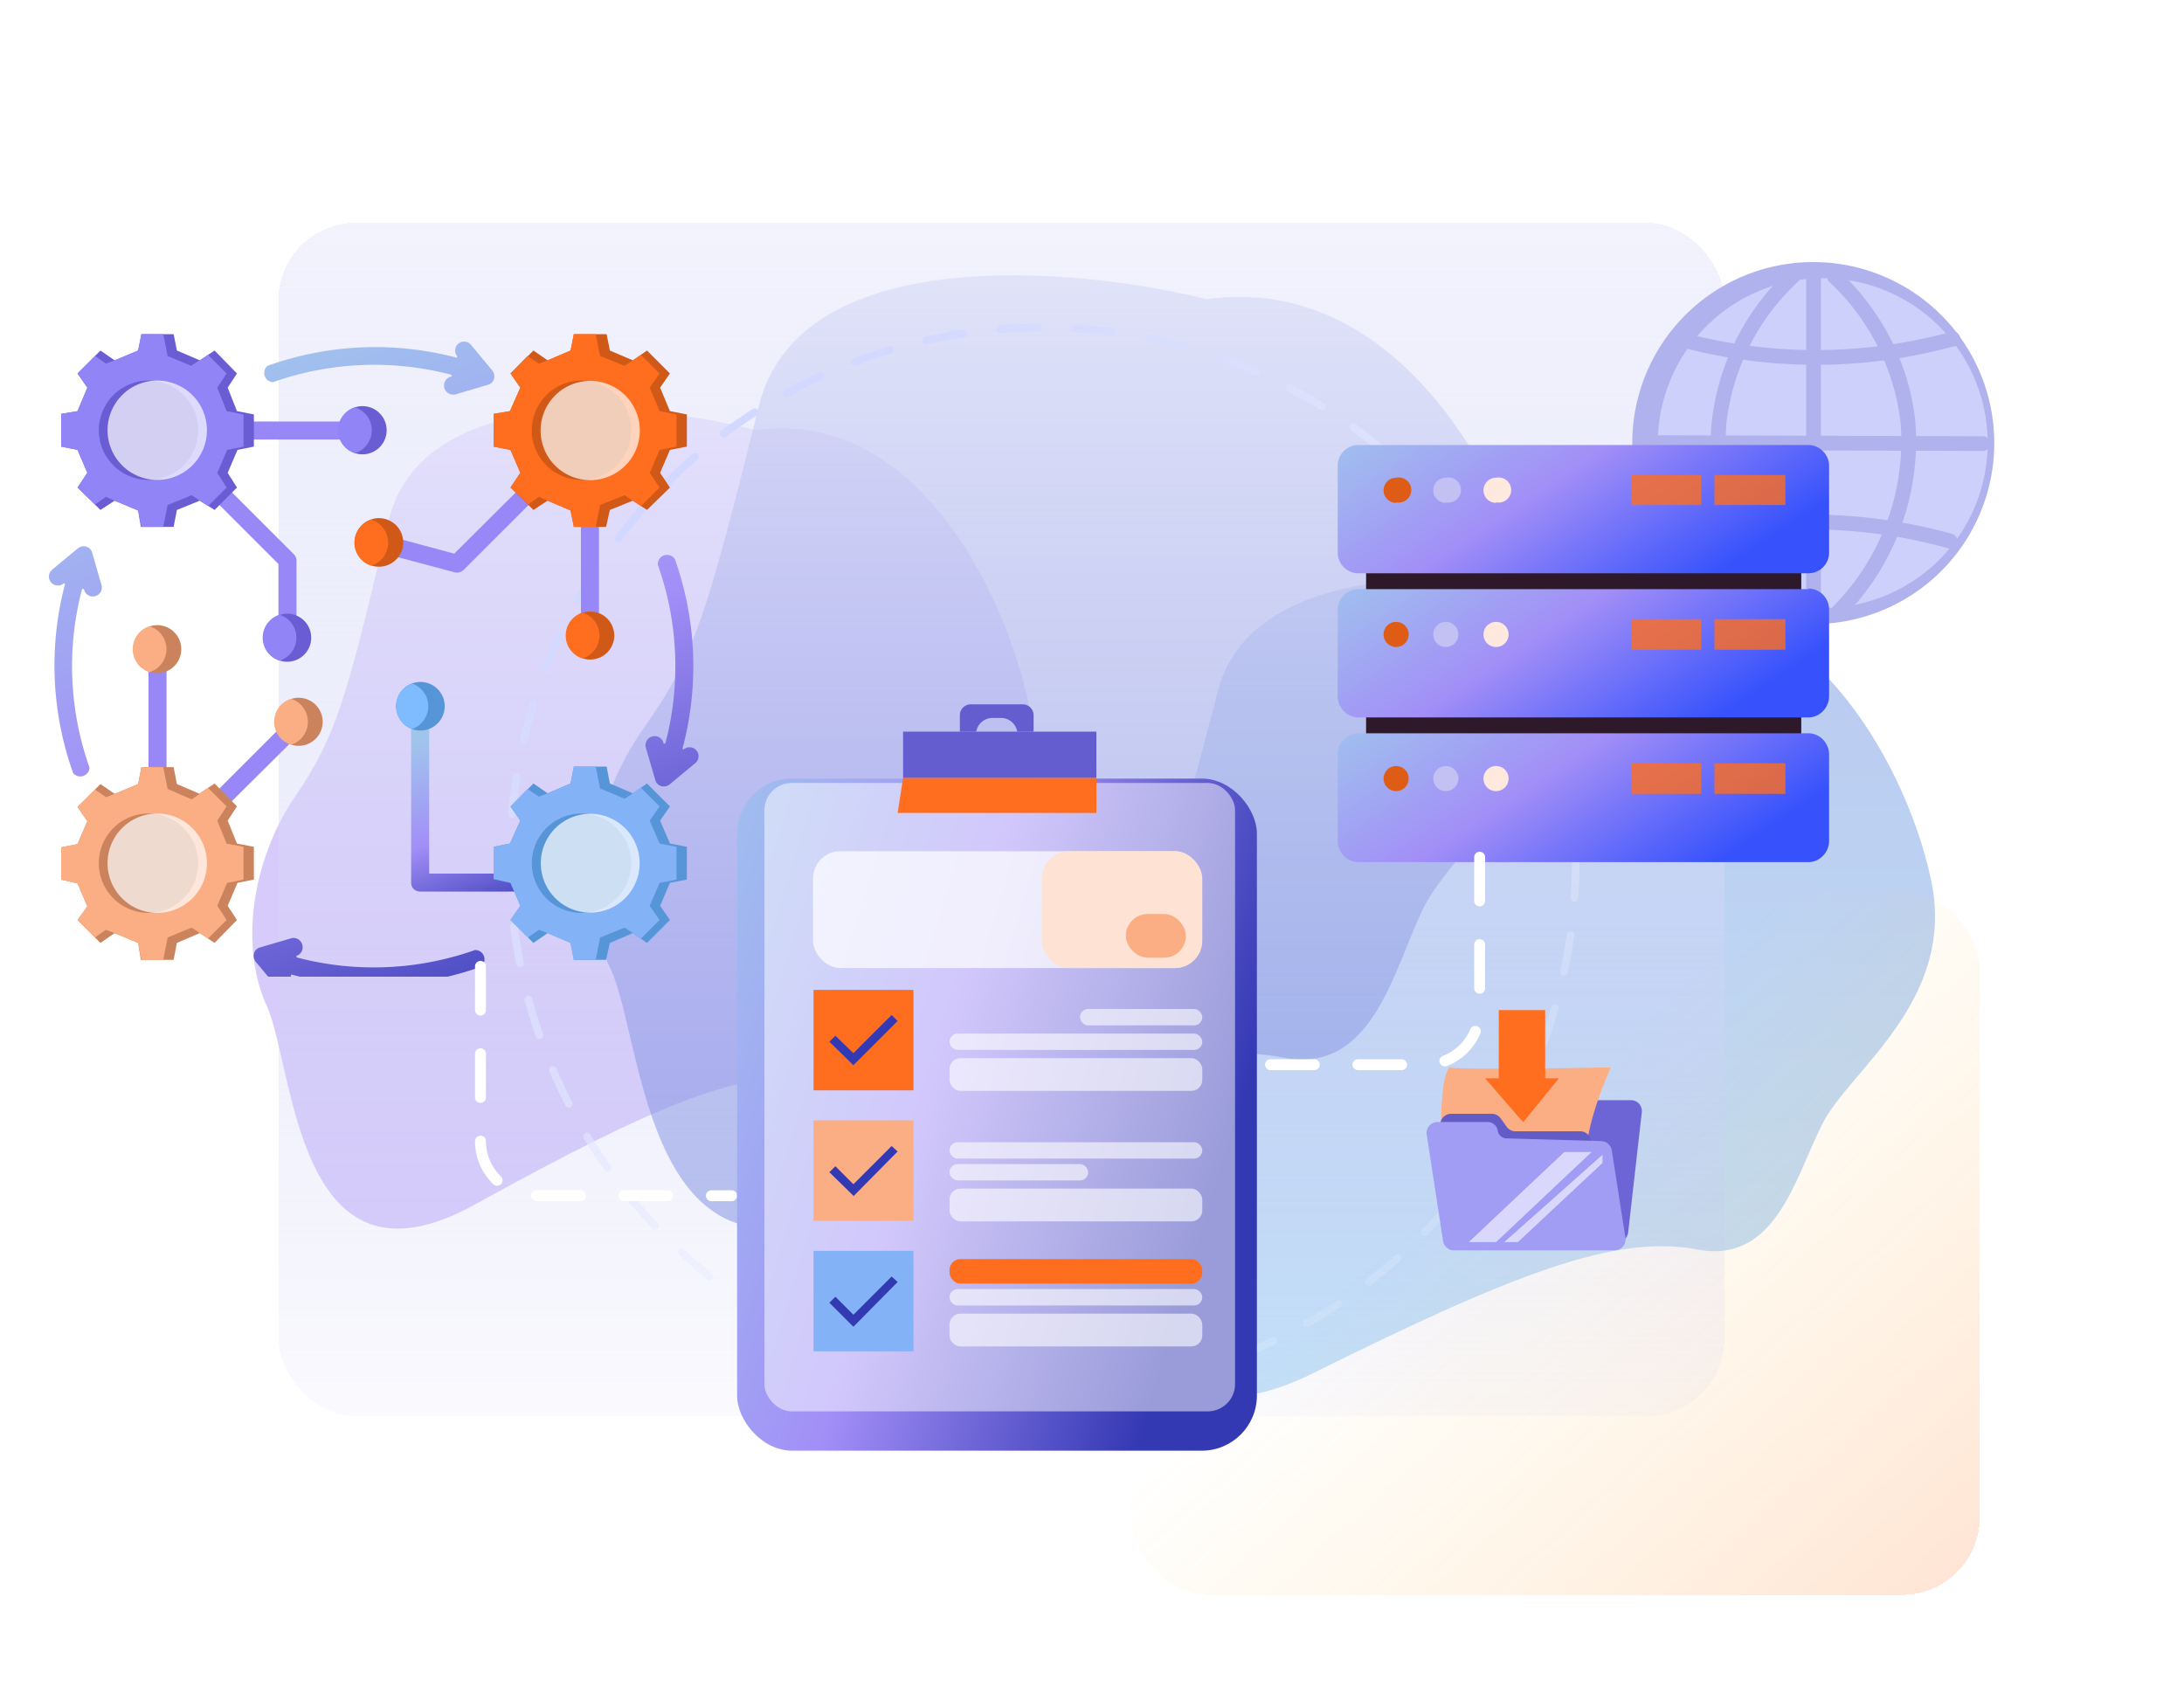 <svg viewBox="0 0 400 310" fill="none" xmlns="http://www.w3.org/2000/svg"><g clip-path="url(#a)"><g opacity=".5" filter="url(#b)"><path d="M223.1 126.4c6.8-25.8 52.7-22 74.8-16.8 31.7-4.1 50.8 28.8 55.7 51.2 5 22.4-14.9 35.2-19.8 45-5 9.7-8.5 26-23.2 23-14.8-2.7-33.2 4.4-69.9 22.6-36.6 18.3-36.6-25.3-42.3-36.5-5.6-11.1-2.8-26.7 5.7-38 8.5-11.2 10.6-18.2 19-50.5Z" fill="url(#c)"></path></g><g opacity=".6" filter="url(#d)"><path d="M71.1 95.6c6.1-25.9 47.5-22 67.4-16.8 28.5-4.1 45.7 28.8 50.1 51.2 4.5 22.4-13.4 35.1-17.8 45-4.4 9.7-7.6 25.9-21 23-13.2-2.7-29.8 4.4-62.8 22.6-33 18.3-33-25.3-38.2-36.5-5-11.1-2.5-26.7 5.1-38 7.7-11.2 9.6-18.2 17.2-50.5Z" fill="#BCA9F9"></path></g><g opacity=".5" filter="url(#e)"><path d="M139 74.3c7.4-30 57.8-25.5 82-19.5 35-4.9 55.9 33.5 61.3 59.6 5.4 26-16.4 40.9-21.8 52.3-5.4 11.4-9.3 30.2-25.5 27-16.2-3.3-36.5 5-76.8 26.2-40.2 21.2-40.2-29.5-46.4-42.5-6.3-13-3.2-31 6.2-44.2 9.3-13.1 11.6-21.2 21-58.9Z" fill="#637ADA"></path></g><g filter="url(#f)"><rect transform="rotate(-180 362.6 289.4)" shape-rendering="crispEdges" rx="14.2" fill-opacity=".2" fill="url(#g)" y="289.4" x="362.6" height="128.8" width="155.5"></rect></g><g filter="url(#h)"><rect shape-rendering="crispEdges" rx="14.2" fill="url(#i)" y="38.1" x="51" height="218.6" width="264.8"></rect></g><circle stroke-width="1.4" stroke-linecap="round" stroke-dasharray="6.85 6.85" stroke="url(#j)" r="97.6" cy="157.6" cx="191"></circle><g clip-path="url(#k)"><path d="M332.1 114.3a33.1 33.1 0 1 0 0-66.3 33.1 33.1 0 0 0 0 66.3Z" fill="#B0B2EE"></path><path d="M332.1 111.3a30.2 30.2 0 1 0 0-60.3 30.2 30.2 0 0 0 0 60.3Z" fill="#CED0FC"></path><path d="M307.2 63.4a1.4 1.4 0 0 1 .7-2.6c16 4.4 33 4.4 49 .1a1.4 1.4 0 1 1 .7 2.6 96 96 0 0 1-50.4-.1ZM357.3 100.5c-1.3 0-22.6-7.8-50.6-.2a1.3 1.3 0 0 1-1.4-.4 1.4 1.4 0 0 1 .7-2.2 96.7 96.7 0 0 1 51.6.1 1.4 1.4 0 0 1-.3 2.7ZM363.4 82.6l-62.7-.2a1.4 1.4 0 0 1 0-2.7l62.7.2a1.4 1.4 0 0 1 0 2.7Z" fill="#B0B2EE"></path><path d="M332.1 114a1.4 1.4 0 0 1-1.3-1.4V49.9a1.4 1.4 0 0 1 2.7 0v62.7a1.4 1.4 0 0 1-1.4 1.3ZM327.5 113.3c-.4 0-.7-.2-1-.4-2.5-2.5-15-16-13-35.6a44.6 44.6 0 0 1 14-27.8 1.4 1.4 0 0 1 1.9 2 41.8 41.8 0 0 0-13.2 26 43 43 0 0 0 12.2 33.5 1.4 1.4 0 0 1-1 2.3ZM336.8 113.3a1.4 1.4 0 0 1-1-2.3 43 43 0 0 0 12.3-33.5 41.9 41.9 0 0 0-13.2-26 1.4 1.4 0 0 1 1.8-2c3.8 3.4 12.6 13 14.1 27.8a45.8 45.8 0 0 1-13 35.6c-.3.2-.6.4-1 .4Z" fill="#B0B2EE"></path><path d="M250.2 96h79.7v40.3h-79.7V96.1Z" fill="#2D1929"></path><g filter="url(#l)"><path d="M331.2 78h-82.4a3.8 3.8 0 0 0-3.8 3.8v15.9c0 2.1 1.7 3.8 3.8 3.8h82.4c2.1 0 3.8-1.7 3.8-3.8V81.8c0-2-1.7-3.8-3.8-3.8Z" fill="url(#m)"></path></g><g filter="url(#n)"><path d="M331.2 104.4h-82.4a3.8 3.8 0 0 0-3.8 3.9V124c0 2.1 1.7 3.9 3.8 3.9h82.4c2.1 0 3.8-1.8 3.8-3.9v-15.8c0-2.2-1.7-3.9-3.8-3.9Z" fill="url(#o)"></path></g><g filter="url(#p)"><path d="M331.2 130.8h-82.4a3.8 3.8 0 0 0-3.8 3.9v15.8c0 2.1 1.7 3.9 3.8 3.9h82.4c2.1 0 3.8-1.8 3.8-3.9v-15.8c0-2.1-1.7-3.9-3.8-3.9Z" fill="url(#q)"></path></g><path d="M255.7 92a2.3 2.3 0 1 0 0-4.5 2.3 2.3 0 0 0 0 4.6Z" fill="#DF5C16"></path><path d="M264.8 92a2.3 2.3 0 1 0 0-4.5 2.3 2.3 0 0 0 0 4.6Z" fill="#C3C0F3"></path><path d="M274 92a2.3 2.3 0 1 0 0-4.5 2.3 2.3 0 0 0 0 4.6Z" fill="#FFE9DE"></path><path opacity=".8" d="M314.1 87H327v5.5H314V87ZM298.8 87h12.8v5.5h-12.8V87Z" fill="#FF6D1F"></path><path d="M255.7 118.5a2.3 2.3 0 1 0 0-4.6 2.3 2.3 0 0 0 0 4.6Z" fill="#DF5C16"></path><path d="M264.8 118.5a2.3 2.3 0 1 0 0-4.6 2.3 2.3 0 0 0 0 4.6Z" fill="#C3C0F3"></path><path d="M274 118.5a2.3 2.3 0 1 0 0-4.6 2.3 2.3 0 0 0 0 4.6Z" fill="#FFE9DE"></path><path opacity=".8" d="M314.1 113.4H327v5.6H314v-5.6ZM298.8 113.4h12.8v5.6h-12.8v-5.6Z" fill="#FF6D1F"></path><path d="M255.7 144.9a2.3 2.3 0 1 0 0-4.6 2.3 2.3 0 0 0 0 4.6Z" fill="#DF5C16"></path><path d="M264.8 144.9a2.3 2.3 0 1 0 0-4.6 2.3 2.3 0 0 0 0 4.6Z" fill="#C3C0F3"></path><path d="M274 144.9a2.3 2.3 0 1 0 0-4.6 2.3 2.3 0 0 0 0 4.6Z" fill="#FFE9DE"></path><path opacity=".8" d="M314.1 139.8H327v5.6H314v-5.6ZM298.8 139.8h12.8v5.6h-12.8v-5.6Z" fill="#FF6D1F"></path></g><g clip-path="url(#r)"><g filter="url(#s)"><path clip-rule="evenodd" d="M120.5 100a1.7 1.7 0 0 1 3.1-1.2 58.5 58.5 0 0 1 1.4 34.7c0 .1.2.2.3.1a1.6 1.6 0 0 1 2 2.6l-4.7 3.9c-1 .7-2.3.3-2.6-.9l-1.7-5.8a1.6 1.6 0 1 1 3.2-1c0 .3.3.3.4 0a55.4 55.4 0 0 0-1.4-32.5ZM87 170.4a1.7 1.7 0 0 1 1 3.1 58.6 58.6 0 0 1-34.6 1.4c-.1 0-.2.2-.1.3a1.6 1.6 0 1 1-2.6 2l-3.9-4.7c-.7-1-.3-2.3.9-2.6l5.8-1.7a1.7 1.7 0 0 1 1 3.2c-.3 0-.3.3 0 .4a55.5 55.5 0 0 0 32.5-1.4ZM16.4 137a1.7 1.7 0 0 1-3 1 58.5 58.5 0 0 1-1.5-34.6c0-.1-.1-.2-.3-.1a1.6 1.6 0 1 1-2-2.6l4.7-3.9c1-.7 2.3-.3 2.6.9l1.7 5.9a1.6 1.6 0 0 1-3.2.8c0-.2-.3-.2-.4 0a55.5 55.5 0 0 0 1.4 32.6ZM50 66.4a1.7 1.7 0 0 1-1-3 58.5 58.5 0 0 1 34.6-1.5c.1 0 .2-.1.1-.3a1.6 1.6 0 0 1 2.6-2l3.9 4.7c.7 1 .3 2.3-.9 2.6l-5.8 1.7a1.6 1.6 0 1 1-1-3.2c.3 0 .3-.3 0-.4A55.5 55.5 0 0 0 50 66.4Z" fill-rule="evenodd" fill="url(#t)"></path></g><path d="M28.8 77.2h37.6v3.3H28.8v-3.3ZM106.4 78.8h3.3v37.6h-3.3V78.8Z" fill="#9888F7"></path><path clip-rule="evenodd" d="m109.3 80-24.4 24.4c-.5.4-1.1.6-1.7.4L68.9 101l.9-3.2 13.4 3.6L107 77.7l2.4 2.3Z" fill-rule="evenodd" fill="#9888F7"></path><path d="M27.2 118.9h3.3V142h-3.3V119ZM39.5 145.1l14-14 2.4 2.3-14.1 14-2.3-2.3Z" fill="#9888F7"></path><g filter="url(#u)"><path clip-rule="evenodd" d="M108 159.7H77c-1 0-1.7-.7-1.7-1.6v-28.8h3.3v27.1H108v3.3Z" fill-rule="evenodd" fill="url(#v)"></path></g><path clip-rule="evenodd" d="m30 77.7 23.8 23.8c.3.3.5.7.5 1.1v14.2H51v-13.5L27.7 80l2.3-2.3Z" fill-rule="evenodd" fill="#9888F7"></path><path clip-rule="evenodd" d="M112.5 116.4a4.4 4.4 0 1 1-8.8 0 4.4 4.4 0 0 1 8.8 0Z" fill-rule="evenodd" fill="#D15918"></path><path clip-rule="evenodd" d="M77 133.8a4.4 4.4 0 0 0 0-8.9 4.4 4.4 0 0 0 0 8.9Z" fill-rule="evenodd" fill="#5695D8"></path><path clip-rule="evenodd" d="M75.5 133.5a4.4 4.4 0 0 1 0-8.3 4.4 4.4 0 0 1 0 8.3Z" fill-rule="evenodd" fill="#7FBCFF"></path><path clip-rule="evenodd" d="M69.4 103.8a4.4 4.4 0 0 0 0-8.9 4.4 4.4 0 0 0 0 8.9ZM115.9 66l2.6-1.8 4.2 4.2-1.8 2.6 1.8 4.3 3.1.6v5.9l-3.1.6-1.8 4.2 1.8 2.7-4.2 4.1-2.6-1.7-4.2 1.7-.7 3.1h-5.9l-.6-3-4.2-1.8-2.6 1.7-4.2-4.1 1.8-2.7-1.8-4.2-3.1-.6v-6l3-.5 1.9-4.3-1.8-2.6 4.2-4.2 2.6 1.8 4.2-1.8.6-3h6l.6 3 4.2 1.8Z" fill-rule="evenodd" fill="#D15918"></path><path clip-rule="evenodd" d="m115.9 66 1.5-1 3.4 3.4L119 71l1.8 4.3 3.1.6v5.9l-3.1.6-1.8 4.2 1.8 2.7-3.4 3.4-1.5-1-1.5-1-4.5 1.8-.8 4h-4l-.6-3-4.2-1.8-1.6-.7-2 1.4-3.2-3.1 1.8-2.7-1.8-4.2-3.1-.6v-6l3-.5 1.9-4.3-1.8-2.6 3.1-3.2 2.1 1.4 1.6-.6 4.2-1.8.6-3h4l.8 4 4.5 1.8 1.5-1Z" fill-rule="evenodd" fill="#FF6D1F"></path><path d="M110 87.2a9 9 0 1 0-7-16.8 9 9 0 0 0 7 16.8Z" fill="#D15918"></path><path opacity=".7" d="M114.5 85.3a9 9 0 1 0-12.8-12.9 9 9 0 0 0 12.8 12.9Z" fill="#fff"></path><path clip-rule="evenodd" d="m36.6 66 2.7-1.8 4.1 4.2-1.7 2.6 1.7 4.3 3.1.6v5.9l-3 .6-1.8 4.2 1.7 2.7-4.1 4.1-2.7-1.7-4.2 1.7-.6 3.1h-6l-.5-3-4.3-1.8-2.6 1.7-4.2-4.1 1.8-2.7-1.8-4.2-3-.6v-6l3-.5L16 71l-1.8-2.6 4.2-4.2L21 66l4.3-1.8.6-3h5.9l.6 3 4.2 1.8Z" fill-rule="evenodd" fill="#6A5DD4"></path><path clip-rule="evenodd" d="m36.6 66 1.5-1 3.4 3.4-1.7 2.6 1.7 4.3 3.1.6v5.9l-3 .6-1.8 4.2 1.7 2.7-3.4 3.4-1.5-1-1.5-1-4.4 1.8-.8 4h-4l-.6-3-4.3-1.8-1.6-.7-2 1.4-3.2-3.1 1.8-2.7-1.8-4.2-3-.6v-6l3-.5L16 71l-1.8-2.6 3.2-3.2 2 1.4L21 66l4.3-1.8.6-3h4l.8 4L35 67l1.5-1Z" fill-rule="evenodd" fill="#9184F7"></path><path d="M30.7 87.2a9 9 0 1 0-7-16.8 9 9 0 0 0 7 16.8Z" fill="#6A5DD4"></path><path opacity=".7" d="M32.3 87.2a9 9 0 1 0-7-16.8 9 9 0 0 0 7 16.8Z" fill="#fff"></path><path clip-rule="evenodd" d="m115.9 145.3 2.6-1.8 4.2 4.2-1.8 2.6 1.8 4.2 3.1.6v6l-3.1.6-1.8 4.2 1.8 2.6-4.2 4.2-2.6-1.8-4.2 1.8-.7 3.1h-5.9l-.6-3.1-4.2-1.8-2.6 1.8-4.2-4.2 1.8-2.6-1.8-4.2-3.1-.7v-5.9l3-.6 1.9-4.2-1.8-2.6 4.2-4.2 2.6 1.8 4.2-1.8.6-3.1h6l.6 3.1 4.2 1.8Z" fill-rule="evenodd" fill="#5695D8"></path><path clip-rule="evenodd" d="m115.9 145.3 1.5-1 3.4 3.4-1.8 2.6 1.8 4.2 3.1.6v6l-3.1.6-1.8 4.2 1.8 2.6-3.4 3.4-1.5-1-1.5-1-4.5 1.8-.8 4.1h-4l-.6-3.1-4.2-1.8-1.6-.6-2 1.4-3.2-3.2 1.8-2.6-1.8-4.2-3.1-.7v-5.9l3-.6 1.9-4.2-1.8-2.6 3.1-3.2 2.1 1.4 1.6-.6 4.2-1.8.6-3.1h4l.8 4 4.5 1.9 1.5-1Z" fill-rule="evenodd" fill="#84B2F7"></path><path d="M110 166.5a9 9 0 1 0-7-16.8 9 9 0 0 0 7 16.8Z" fill="#5695D8"></path><path opacity=".7" d="M114.5 164.5a9 9 0 1 0-12.8-12.8 9 9 0 0 0 12.8 12.8Z" fill="#fff"></path><path clip-rule="evenodd" d="m36.6 145.3 2.7-1.8 4.1 4.2-1.7 2.6 1.7 4.2 3.1.6v6l-3 .6-1.8 4.2 1.7 2.6-4.1 4.2-2.7-1.8-4.2 1.8-.6 3.1h-6l-.5-3.1-4.3-1.8-2.6 1.8-4.2-4.2L16 166l-1.8-4.2-3-.7v-5.9l3-.6 1.8-4.2-1.8-2.6 4.2-4.2 2.6 1.8 4.3-1.8.6-3.1h5.9l.6 3.1 4.2 1.8Z" fill-rule="evenodd" fill="#CA835D"></path><path clip-rule="evenodd" d="m36.6 145.3 1.5-1 3.4 3.4-1.7 2.6 1.7 4.2 3.1.6v6l-3 .6-1.8 4.2 1.7 2.6-3.4 3.4-1.5-1-1.5-1-4.4 1.8-.8 4.1h-4l-.6-3.1-4.3-1.8-1.6-.6-2 1.4-3.2-3.2L16 166l-1.8-4.2-3-.7v-5.9l3-.6 1.8-4.2-1.8-2.6 3.2-3.2 2 1.4 1.6-.6 4.3-1.8.6-3.1h4l.8 4 4.4 1.9 1.5-1Z" fill-rule="evenodd" fill="#FBAD83"></path><path d="M30.7 166.5a9 9 0 1 0-7-16.8 9 9 0 0 0 7 16.8Z" fill="#CA835D"></path><path opacity=".7" d="M32.3 166.5a9 9 0 1 0-7-16.8 9 9 0 0 0 7 16.8Z" fill="#fff"></path><path clip-rule="evenodd" d="M106.7 120.6a4.4 4.4 0 0 1 0-8.4 4.4 4.4 0 0 1 0 8.4ZM68 103.6a4.4 4.4 0 0 1 0-8.4 4.4 4.4 0 0 1 0 8.4Z" fill-rule="evenodd" fill="#FF6D1F"></path><path clip-rule="evenodd" d="M52.6 121.2a4.4 4.4 0 0 0 0-8.8 4.4 4.4 0 0 0 0 8.8Z" fill-rule="evenodd" fill="#6A5DD4"></path><path clip-rule="evenodd" d="M51.2 121a4.4 4.4 0 0 1 0-8.4 4.4 4.4 0 0 1 0 8.4Z" fill-rule="evenodd" fill="#9184F7"></path><path d="M67.4 83.1a4.4 4.4 0 1 0-2-8.6 4.4 4.4 0 0 0 2 8.6Z" fill="#6A5DD4"></path><path clip-rule="evenodd" d="M65 83a4.4 4.4 0 0 1 0-8.4 4.4 4.4 0 0 1 0 8.4Z" fill-rule="evenodd" fill="#9184F7"></path><path clip-rule="evenodd" d="M54.7 136.6a4.4 4.4 0 0 0 0-8.8 4.4 4.4 0 0 0 0 8.8Z" fill-rule="evenodd" fill="#CA835D"></path><path clip-rule="evenodd" d="M53.3 136.4a4.4 4.4 0 0 1 0-8.4 4.4 4.4 0 0 1 0 8.4Z" fill-rule="evenodd" fill="#FBAD83"></path><path clip-rule="evenodd" d="M28.8 123.3a4.4 4.4 0 0 0 0-8.8 4.4 4.4 0 0 0 0 8.8Z" fill-rule="evenodd" fill="#CA835D"></path><path clip-rule="evenodd" d="M27.4 123.1a4.4 4.4 0 0 1 0-8.4 4.4 4.4 0 0 1 0 8.4Z" fill-rule="evenodd" fill="#FBAD83"></path></g><path d="M88 177v32a10 10 0 0 0 10 10h36M271 157v28a10 10 0 0 1-10 10h-36" stroke-width="2" stroke-linecap="round" stroke-dasharray="8 8" stroke="#fff"></path><g filter="url(#w)"><rect rx="10.1" fill="url(#x)" y="139" x="135" height="123.1" width="95.2"></rect></g><rect rx="5" opacity=".5" fill="#fff" y="143.4" x="140" height="115.1" width="86.2"></rect><path d="M165.4 134h35.4v8.5h-35.4z" fill="#635DD0"></path><path d="M165.4 142.5h35.4v6.4h-36.4l1-6.4Z" fill="#FF6D1F"></path><path clip-rule="evenodd" d="M177.8 129a2 2 0 0 0-2 2v3h3a3 3 0 0 1 3-2.5h1.5a3 3 0 0 1 3 2.5h3v-3a2 2 0 0 0-2-2h-9.5Z" fill-rule="evenodd" fill="#635DD0"></path><path d="M149 181.3h18.3v18.4H149z" fill="#FF6D1F"></path><path d="m156.3 195.1-4.4-4.3 1.1-1.1 3.3 3.2 7-7 1.1 1.1-8.1 8.1Z" fill="#3338B3"></path><path d="M149 205.2h18.3v18.4H149z" fill="#FBAD83"></path><path d="m156.3 219-4.4-4.3 1.1-1.1 3.3 3.3 7-7 1.1 1-8.1 8.2Z" fill="#3338B3"></path><path d="M149 229.1h18.3v18.4H149z" fill="#84B2F7"></path><path d="m156.3 243-4.4-4.4 1.1-1.1 3.3 3.3 7-7 1.1 1-8.1 8.2Z" fill="#3338B3"></path><rect rx="2" opacity=".6" fill="#fff" y="193.8" x="173.9" height="6" width="46.3"></rect><rect rx="2" opacity=".6" fill="#fff" y="217.7" x="173.9" height="6" width="46.3"></rect><rect rx="2" opacity=".6" fill="#fff" y="240.6" x="173.9" height="6" width="46.3"></rect><rect rx="1.5" opacity=".6" fill="#fff" y="189.3" x="173.9" height="3" width="46.3"></rect><rect rx="1.5" opacity=".6" fill="#fff" y="184.8" x="197.8" height="3" width="22.4"></rect><rect rx="1.5" opacity=".6" fill="#fff" y="213.2" x="173.9" height="3" width="25.4"></rect><rect rx="1.5" opacity=".6" fill="#fff" y="209.2" x="173.9" height="3" width="46.3"></rect><rect rx="1.5" opacity=".6" fill="#fff" y="236.1" x="173.9" height="3" width="46.3"></rect><rect rx="2" fill="#FF6D1F" y="230.6" x="173.9" height="4.5" width="46.3"></rect><rect rx="5" opacity=".7" fill="#fff" y="155.9" x="148.9" height="21.4" width="71.2"></rect><rect rx="5" fill="#FEE3D4" y="155.9" x="190.8" height="21.4" width="29.4"></rect><rect rx="4" fill="#FBAD83" y="167.4" x="206.2" height="8" width="11"></rect><path d="M266.5 203.5v1.5l-.5 20.5c0 1 1 2 2 2h28.2a2 2 0 0 0 2-1.8l2.5-22a2 2 0 0 0-2-2.2h-30.2a2 2 0 0 0-2 2Z" fill="#6D65D6"></path><path d="M265.5 195.5c-1.6 1.6-1.7 10.3-1.5 14.5 9.7 2.3 28.6 6.2 27 3-1.6-3.2 2-13 4-17.5-9.7.2-29.1.4-29.5 0Z" fill="#FBAD83"></path><path d="M274.5 197.5V185h8.5v12.5h2.5l-6.5 8-.5-.5-6.5-7.5h2.5Z" fill="#FF6D1F"></path><path d="M273.3 204h-7.5a2 2 0 0 0-2 2.3l1.3 9.6c0 .4 15-.2 24-.5a2 2 0 0 0 2-1.9l.3-4.1a2 2 0 0 0-2-2.2h-11.8a2 2 0 0 1-1.7-.9l-1-1.4a2 2 0 0 0-1.6-.9Z" fill="#635CC7"></path><path d="m261.3 207.8 3 19.5a2 2 0 0 0 2 1.7h29.4a2 2 0 0 0 2-2.3l-2.5-16a2 2 0 0 0-1.9-1.7l-17.3-.5c-.9 0-1.6-.6-1.7-1.5-.2-.9-1-1.5-1.8-1.5h-9.2a2 2 0 0 0-2 2.3Z" fill="#A19CF4"></path><path opacity=".6" d="M286.5 211 269 227.5h5l17.5-16.5h-5ZM293.5 211.5l-18 16h2.5l15.5-14.5v-1.5Z" fill="#fff"></path></g><defs><filter filterUnits="userSpaceOnUse" color-interpolation-filters="sRGB" y="42.5" x="132.2" height="276.6" width="285.5" id="b"><feFlood result="BackgroundImageFix" flood-opacity="0"></feFlood><feBlend result="shape" in2="BackgroundImageFix" in="SourceGraphic"></feBlend><feGaussianBlur stdDeviation="31.7" result="effect1_foregroundBlur_5916_100638"></feGaussianBlur></filter><filter filterUnits="userSpaceOnUse" color-interpolation-filters="sRGB" y="11.7" x="-17.1" height="276.6" width="269.8" id="d"><feFlood result="BackgroundImageFix" flood-opacity="0"></feFlood><feBlend result="shape" in2="BackgroundImageFix" in="SourceGraphic"></feBlend><feGaussianBlur stdDeviation="31.7" result="effect1_foregroundBlur_5916_100638"></feGaussianBlur></filter><filter filterUnits="userSpaceOnUse" color-interpolation-filters="sRGB" y="-12.9" x="45.2" height="301.3" width="301.3" id="e"><feFlood result="BackgroundImageFix" flood-opacity="0"></feFlood><feBlend result="shape" in2="BackgroundImageFix" in="SourceGraphic"></feBlend><feGaussianBlur stdDeviation="31.7" result="effect1_foregroundBlur_5916_100638"></feGaussianBlur></filter><filter filterUnits="userSpaceOnUse" color-interpolation-filters="sRGB" y="153.1" x="196.9" height="149.3" width="176" id="f"><feFlood result="BackgroundImageFix" flood-opacity="0"></feFlood><feColorMatrix values="0 0 0 0 0 0 0 0 0 0 0 0 0 0 0 0 0 0 127 0" result="hardAlpha" in="SourceAlpha"></feColorMatrix><feOffset dy="2.7"></feOffset><feGaussianBlur stdDeviation="5.1"></feGaussianBlur><feComposite operator="out" in2="hardAlpha"></feComposite><feColorMatrix values="0 0 0 0 0.638 0 0 0 0 0.606 0 0 0 0 0.589 0 0 0 0.25 0"></feColorMatrix><feBlend result="effect1_dropShadow_5916_100638" in2="BackgroundImageFix"></feBlend><feBlend result="shape" in2="effect1_dropShadow_5916_100638" in="SourceGraphic"></feBlend></filter><filter filterUnits="userSpaceOnUse" color-interpolation-filters="sRGB" y="30.5" x="40.7" height="239.1" width="285.3" id="h"><feFlood result="BackgroundImageFix" flood-opacity="0"></feFlood><feColorMatrix values="0 0 0 0 0 0 0 0 0 0 0 0 0 0 0 0 0 0 127 0" result="hardAlpha" in="SourceAlpha"></feColorMatrix><feOffset dy="2.7"></feOffset><feGaussianBlur stdDeviation="5.1"></feGaussianBlur><feComposite operator="out" in2="hardAlpha"></feComposite><feColorMatrix values="0 0 0 0 0.638 0 0 0 0 0.606 0 0 0 0 0.589 0 0 0 0.25 0"></feColorMatrix><feBlend result="effect1_dropShadow_5916_100638" in2="BackgroundImageFix"></feBlend><feBlend result="shape" in2="effect1_dropShadow_5916_100638" in="SourceGraphic"></feBlend></filter><filter filterUnits="userSpaceOnUse" color-interpolation-filters="sRGB" y="68.2" x="231.7" height="50.2" width="116.6" id="l"><feFlood result="BackgroundImageFix" flood-opacity="0"></feFlood><feColorMatrix values="0 0 0 0 0 0 0 0 0 0 0 0 0 0 0 0 0 0 127 0" result="hardAlpha" in="SourceAlpha"></feColorMatrix><feOffset dy="3.5"></feOffset><feGaussianBlur stdDeviation="6.7"></feGaussianBlur><feComposite operator="out" in2="hardAlpha"></feComposite><feColorMatrix values="0 0 0 0 0.638 0 0 0 0 0.606 0 0 0 0 0.589 0 0 0 0.25 0"></feColorMatrix><feBlend result="effect1_dropShadow_5916_100638" in2="BackgroundImageFix"></feBlend><feBlend result="shape" in2="effect1_dropShadow_5916_100638" in="SourceGraphic"></feBlend></filter><filter filterUnits="userSpaceOnUse" color-interpolation-filters="sRGB" y="94.7" x="231.7" height="50.2" width="116.6" id="n"><feFlood result="BackgroundImageFix" flood-opacity="0"></feFlood><feColorMatrix values="0 0 0 0 0 0 0 0 0 0 0 0 0 0 0 0 0 0 127 0" result="hardAlpha" in="SourceAlpha"></feColorMatrix><feOffset dy="3.5"></feOffset><feGaussianBlur stdDeviation="6.7"></feGaussianBlur><feComposite operator="out" in2="hardAlpha"></feComposite><feColorMatrix values="0 0 0 0 0.638 0 0 0 0 0.606 0 0 0 0 0.589 0 0 0 0.25 0"></feColorMatrix><feBlend result="effect1_dropShadow_5916_100638" in2="BackgroundImageFix"></feBlend><feBlend result="shape" in2="effect1_dropShadow_5916_100638" in="SourceGraphic"></feBlend></filter><filter filterUnits="userSpaceOnUse" color-interpolation-filters="sRGB" y="121.1" x="231.7" height="50.2" width="116.6" id="p"><feFlood result="BackgroundImageFix" flood-opacity="0"></feFlood><feColorMatrix values="0 0 0 0 0 0 0 0 0 0 0 0 0 0 0 0 0 0 127 0" result="hardAlpha" in="SourceAlpha"></feColorMatrix><feOffset dy="3.5"></feOffset><feGaussianBlur stdDeviation="6.7"></feGaussianBlur><feComposite operator="out" in2="hardAlpha"></feComposite><feColorMatrix values="0 0 0 0 0.638 0 0 0 0 0.606 0 0 0 0 0.589 0 0 0 0.25 0"></feColorMatrix><feBlend result="effect1_dropShadow_5916_100638" in2="BackgroundImageFix"></feBlend><feBlend result="shape" in2="effect1_dropShadow_5916_100638" in="SourceGraphic"></feBlend></filter><filter filterUnits="userSpaceOnUse" color-interpolation-filters="sRGB" y="49.1" x="-4.5" height="145.8" width="145.8" id="s"><feFlood result="BackgroundImageFix" flood-opacity="0"></feFlood><feColorMatrix values="0 0 0 0 0 0 0 0 0 0 0 0 0 0 0 0 0 0 127 0" result="hardAlpha" in="SourceAlpha"></feColorMatrix><feOffset dy="3.6"></feOffset><feGaussianBlur stdDeviation="6.7"></feGaussianBlur><feComposite operator="out" in2="hardAlpha"></feComposite><feColorMatrix values="0 0 0 0 0.638 0 0 0 0 0.606 0 0 0 0 0.589 0 0 0 0.25 0"></feColorMatrix><feBlend result="effect1_dropShadow_5916_100638" in2="BackgroundImageFix"></feBlend><feBlend result="shape" in2="effect1_dropShadow_5916_100638" in="SourceGraphic"></feBlend></filter><filter filterUnits="userSpaceOnUse" color-interpolation-filters="sRGB" y="119.5" x="61.9" height="57.2" width="59.6" id="u"><feFlood result="BackgroundImageFix" flood-opacity="0"></feFlood><feColorMatrix values="0 0 0 0 0 0 0 0 0 0 0 0 0 0 0 0 0 0 127 0" result="hardAlpha" in="SourceAlpha"></feColorMatrix><feOffset dy="3.6"></feOffset><feGaussianBlur stdDeviation="6.7"></feGaussianBlur><feComposite operator="out" in2="hardAlpha"></feComposite><feColorMatrix values="0 0 0 0 0.638 0 0 0 0 0.606 0 0 0 0 0.589 0 0 0 0.25 0"></feColorMatrix><feBlend result="effect1_dropShadow_5916_100638" in2="BackgroundImageFix"></feBlend><feBlend result="shape" in2="effect1_dropShadow_5916_100638" in="SourceGraphic"></feBlend></filter><filter filterUnits="userSpaceOnUse" color-interpolation-filters="sRGB" y="129.1" x="121.6" height="149.9" width="122" id="w"><feFlood result="BackgroundImageFix" flood-opacity="0"></feFlood><feColorMatrix values="0 0 0 0 0 0 0 0 0 0 0 0 0 0 0 0 0 0 127 0" result="hardAlpha" in="SourceAlpha"></feColorMatrix><feOffset dy="3.6"></feOffset><feGaussianBlur stdDeviation="6.7"></feGaussianBlur><feComposite operator="out" in2="hardAlpha"></feComposite><feColorMatrix values="0 0 0 0 0.638 0 0 0 0 0.606 0 0 0 0 0.589 0 0 0 0.25 0"></feColorMatrix><feBlend result="effect1_dropShadow_5916_100638" in2="BackgroundImageFix"></feBlend><feBlend result="shape" in2="effect1_dropShadow_5916_100638" in="SourceGraphic"></feBlend></filter><linearGradient gradientUnits="userSpaceOnUse" y2="255.8" y1="105.8" x2="274.9" x1="274.9" id="c"><stop stop-color="#7392E0"></stop><stop stop-color="#87C6F2" offset="1"></stop></linearGradient><linearGradient gradientUnits="userSpaceOnUse" y2="376.8" y1="284.6" x2="445" x1="362.6" id="g"><stop stop-color="#FF6D1F"></stop><stop stop-opacity="0" stop-color="#FFB800" offset="1"></stop></linearGradient><linearGradient gradientUnits="userSpaceOnUse" y2="282.9" y1="-18.1" x2="289.4" x1="289.4" id="i"><stop stop-color="#FBFBFF"></stop><stop stop-opacity="0" stop-color="#BCBEF2" offset="1"></stop></linearGradient><linearGradient gradientUnits="userSpaceOnUse" y2="53.5" y1="280.1" x2="77.4" x1="253.4" id="j"><stop stop-opacity="0" stop-color="#fff"></stop><stop stop-color="#D2D8FF" offset=".8"></stop></linearGradient><linearGradient gradientUnits="userSpaceOnUse" y2="20.7" y1="84.4" x2="297.8" x1="340.3" id="m"><stop stop-color="#3752FC"></stop><stop stop-color="#A28EF7" offset=".4"></stop><stop stop-color="#A0C5ED" offset=".8"></stop></linearGradient><linearGradient gradientUnits="userSpaceOnUse" y2="47.1" y1="110.8" x2="297.8" x1="340.3" id="o"><stop stop-color="#3752FC"></stop><stop stop-color="#A28EF7" offset=".4"></stop><stop stop-color="#A0C5ED" offset=".8"></stop></linearGradient><linearGradient gradientUnits="userSpaceOnUse" y2="73.5" y1="137.3" x2="297.8" x1="340.3" id="q"><stop stop-color="#3752FC"></stop><stop stop-color="#A28EF7" offset=".4"></stop><stop stop-color="#A0C5ED" offset=".8"></stop></linearGradient><linearGradient gradientUnits="userSpaceOnUse" y2="4.8" y1="171.5" x2="86.2" x1="149" id="t"><stop stop-color="#3338B3" offset="0"></stop><stop stop-color="#A28EF7" offset=".4"></stop><stop stop-color="#A0C5ED" offset=".8"></stop></linearGradient><linearGradient gradientUnits="userSpaceOnUse" y2="114.7" y1="158.1" x2="98.8" x1="113.9" id="v"><stop stop-color="#3338B3" offset="0"></stop><stop stop-color="#A28EF7" offset=".4"></stop><stop stop-color="#A0C5ED" offset=".8"></stop></linearGradient><linearGradient gradientUnits="userSpaceOnUse" y2="132.1" y1="172.6" x2="102.1" x1="235.8" id="x"><stop stop-color="#3338B3"></stop><stop stop-color="#A28EF7" offset=".4"></stop><stop stop-color="#A0C5ED" offset=".8"></stop></linearGradient><clipPath id="a"><path d="M0 0h400v310H0z" fill="#fff"></path></clipPath><clipPath id="k"><path d="M243 30h130v130H243z" fill="#fff"></path></clipPath><clipPath id="r"><path d="M8 58h120.9v120.9H8z" fill="#fff"></path></clipPath></defs></svg>